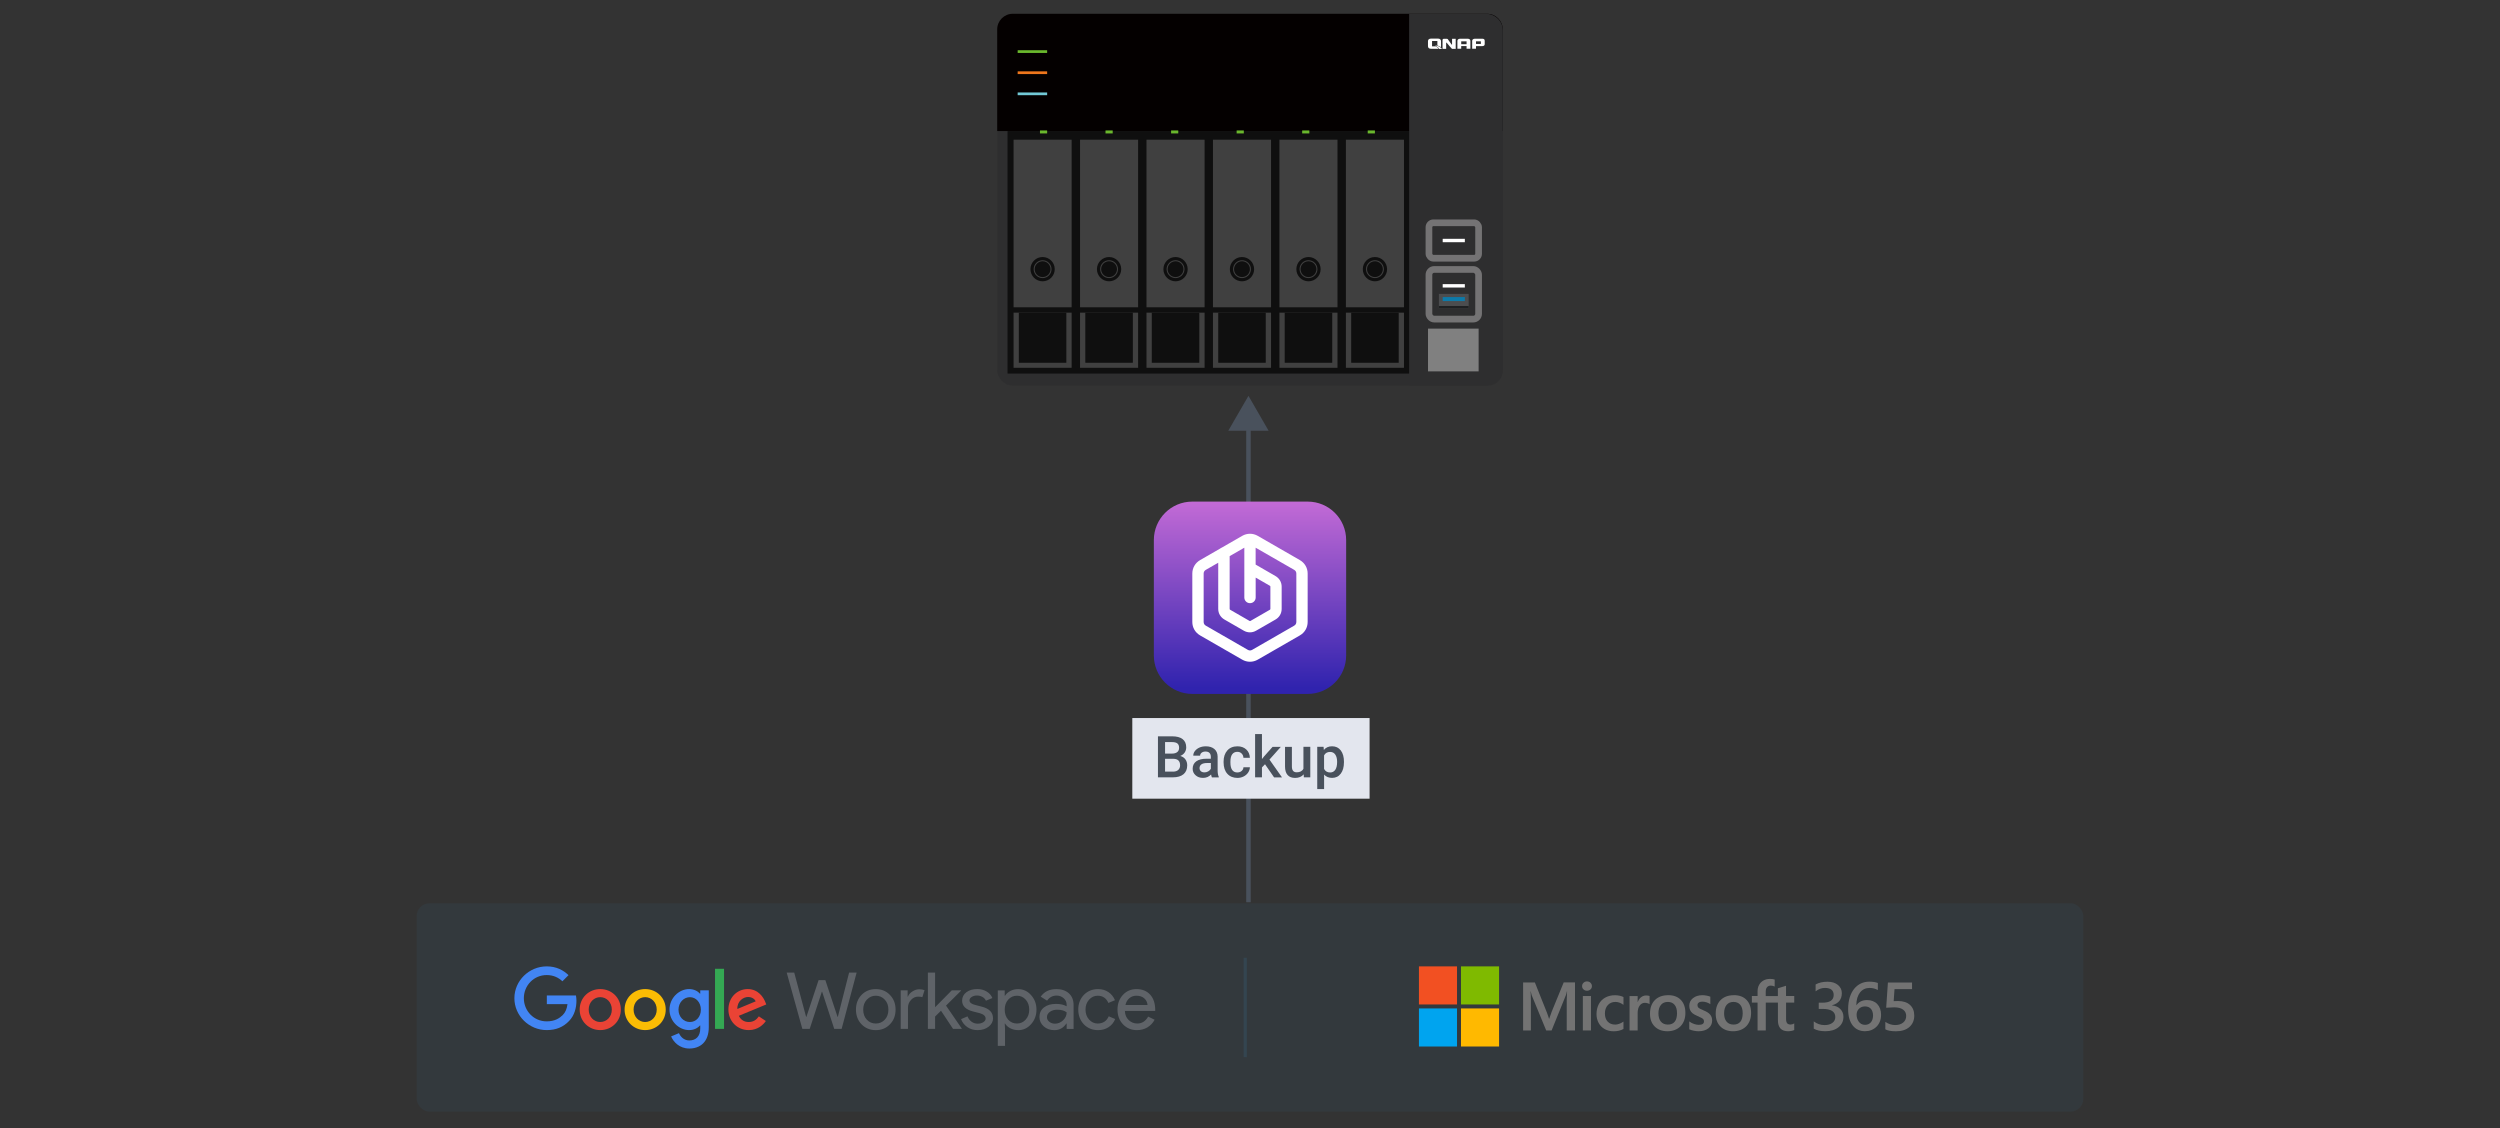 <?xml version="1.0" encoding="UTF-8"?>
<svg id="original-image" xmlns="http://www.w3.org/2000/svg" xmlns:xlink="http://www.w3.org/1999/xlink" viewBox="0 0 780 352">
  <rect x="0" y="0" width="780" height="352" fill="#333333" stroke="none"/>
  <defs>
    <style>
      .cls-1 {
        fill: #ffb900;
      }

      .cls-1, .cls-2, .cls-3, .cls-4, .cls-5, .cls-6, .cls-7, .cls-8, .cls-9, .cls-10, .cls-11, .cls-12, .cls-13, .cls-14, .cls-15, .cls-16, .cls-17, .cls-18, .cls-19, .cls-20, .cls-21, .cls-22, .cls-23, .cls-24, .cls-25, .cls-26, .cls-27 {
        stroke-width: 0px;
      }

      .cls-2 {
        fill: #4285f4;
      }

      .cls-3 {
        fill: #00a4ef;
      }

      .cls-4 {
        fill: #4c4d4f;
      }

      .cls-5 {
        fill: #737373;
      }

      .cls-6 {
        fill: #040000;
      }

      .cls-28 {
        stroke: #0f0f0f;
      }

      .cls-28, .cls-8, .cls-29, .cls-30, .cls-31 {
        fill: none;
      }

      .cls-28, .cls-30, .cls-31 {
        stroke-miterlimit: 10;
      }

      .cls-7 {
        fill: #0d7aa9;
      }

      .cls-32 {
        clip-path: url(#clippath-1);
      }

      .cls-9 {
        fill: #72c8d5;
      }

      .cls-10 {
        fill: #2e2e2f;
      }

      .cls-11 {
        fill: #0f0f0f;
      }

      .cls-12 {
        fill: #1f2123;
      }

      .cls-13 {
        fill: #fbbc04;
      }

      .cls-14 {
        fill: url(#_未命名漸層_26);
      }

      .cls-29 {
        stroke: #49515c;
        stroke-width: 1.4px;
      }

      .cls-15 {
        fill: gray;
      }

      .cls-16 {
        fill: #f25022;
      }

      .cls-17 {
        fill: #404040;
      }

      .cls-18 {
        fill: #e3e6ee;
      }

      .cls-33 {
        clip-path: url(#clippath);
      }

      .cls-19 {
        fill: #39749d;
        opacity: .1;
      }

      .cls-20 {
        fill: #ee761c;
      }

      .cls-30 {
        stroke: #747374;
        stroke-width: 2.09px;
      }

      .cls-21 {
        fill: #34a853;
      }

      .cls-22 {
        fill: #49515c;
      }

      .cls-31 {
        opacity: .2;
        stroke: #39749d;
      }

      .cls-23 {
        fill: #7fba00;
      }

      .cls-24 {
        fill: #fff;
      }

      .cls-25 {
        fill: #ea4335;
      }

      .cls-26 {
        fill: #6ab82d;
      }

      .cls-27 {
        fill: #5f6368;
      }
    </style>
    <clipPath id="clippath">
      <rect class="cls-8" x="160.48" y="301.51" width="200" height="25.63"/>
    </clipPath>
    <clipPath id="clippath-1">
      <rect class="cls-8" x="160.48" y="301.51" width="200" height="25.63"/>
    </clipPath>
    <linearGradient id="_未命名漸層_26" data-name="未命名漸層 26" x1="-990.06" y1="2195.26" x2="-990.06" y2="2195.86" gradientTransform="translate(99396 219742.11) scale(100 -100)" gradientUnits="userSpaceOnUse">
      <stop offset="0" stop-color="#3023ae"/>
      <stop offset="1" stop-color="#c86dd7"/>
    </linearGradient>
  </defs>
  <rect class="cls-19" x="130" y="281.83" width="520" height="65" rx="4" ry="4"/>
  <g>
    <line class="cls-29" x1="389.52" y1="132.54" x2="389.52" y2="281.5"/>
    <polygon class="cls-22" points="383.23 134.38 389.52 123.5 395.8 134.38 383.23 134.38"/>
  </g>
  <g>
    <rect class="cls-18" x="353.28" y="224.03" width="74.03" height="25.16"/>
    <g>
      <path class="cls-22" d="M361.28,242.53v-12.8h4.39c1.45,0,2.55.29,3.3.87s1.13,1.44,1.13,2.59c0,.59-.16,1.11-.47,1.58s-.78.83-1.39,1.09c.69.19,1.23.54,1.6,1.06.38.52.57,1.14.57,1.87,0,1.2-.39,2.12-1.16,2.77-.77.64-1.87.97-3.31.97h-4.67ZM363.5,235.12h2.18c.69,0,1.23-.16,1.62-.47.39-.31.58-.76.58-1.33,0-.63-.18-1.09-.54-1.37-.36-.28-.92-.42-1.68-.42h-2.16v3.59ZM363.5,236.75v4h2.47c.7,0,1.24-.17,1.63-.52s.59-.83.59-1.44c0-1.33-.68-2.01-2.04-2.04h-2.65Z"/>
      <path class="cls-22" d="M378.11,242.53c-.09-.18-.18-.48-.25-.89-.68.71-1.51,1.06-2.5,1.06s-1.73-.27-2.34-.82-.91-1.22-.91-2.02c0-1.01.38-1.79,1.13-2.33s1.83-.81,3.23-.81h1.31v-.62c0-.49-.14-.89-.41-1.18s-.69-.44-1.26-.44c-.49,0-.88.12-1.2.36-.31.24-.47.55-.47.93h-2.14c0-.52.17-1.01.52-1.46s.82-.81,1.41-1.07,1.26-.39,1.99-.39c1.11,0,2,.28,2.66.84s1,1.35,1.02,2.36v4.29c0,.86.12,1.54.36,2.05v.15h-2.18ZM375.76,240.99c.42,0,.82-.1,1.19-.31.37-.21.65-.48.84-.83v-1.79h-1.15c-.79,0-1.39.14-1.78.41s-.6.67-.6,1.17c0,.41.14.74.41.98.27.24.64.36,1.09.36Z"/>
      <path class="cls-22" d="M386.07,241c.53,0,.98-.16,1.33-.47s.54-.69.56-1.15h2.01c-.02.59-.21,1.14-.55,1.66-.35.51-.81.92-1.41,1.22s-1.23.45-1.92.45c-1.33,0-2.38-.43-3.16-1.29s-1.17-2.05-1.17-3.57v-.22c0-1.45.39-2.61,1.16-3.48.77-.87,1.83-1.3,3.16-1.3,1.13,0,2.05.33,2.76.99.71.66,1.08,1.53,1.12,2.6h-2.01c-.02-.54-.21-.99-.56-1.34s-.79-.53-1.33-.53c-.69,0-1.22.25-1.6.75-.38.5-.57,1.26-.57,2.28v.34c0,1.03.19,1.8.56,2.31.37.51.91.76,1.61.76Z"/>
      <path class="cls-22" d="M394.68,238.45l-.95.98v3.1h-2.14v-13.5h2.14v7.79l.67-.83,2.63-2.96h2.57l-3.53,3.96,3.91,5.55h-2.47l-2.82-4.08Z"/>
      <path class="cls-22" d="M406.74,241.6c-.63.74-1.52,1.11-2.67,1.11-1.03,0-1.81-.3-2.34-.91-.53-.6-.8-1.48-.8-2.62v-6.16h2.14v6.13c0,1.21.5,1.81,1.5,1.81s1.74-.37,2.1-1.12v-6.83h2.14v9.51h-2.01l-.05-.93Z"/>
      <path class="cls-22" d="M419.31,237.87c0,1.47-.33,2.64-1,3.52-.67.88-1.56,1.31-2.69,1.31-1.04,0-1.88-.34-2.5-1.03v4.51h-2.14v-13.17h1.97l.09.97c.63-.76,1.48-1.14,2.56-1.14,1.16,0,2.07.43,2.73,1.3.66.86.99,2.06.99,3.6v.13ZM417.18,237.69c0-.95-.19-1.7-.57-2.26-.38-.56-.92-.83-1.62-.83-.87,0-1.5.36-1.88,1.08v4.22c.39.74,1.02,1.11,1.9,1.11.68,0,1.21-.27,1.59-.82.38-.55.58-1.38.58-2.49Z"/>
    </g>
  </g>
  <g id="g971">
    <g id="g949">
      <g id="g904">
        <rect id="rect20" class="cls-16" x="442.71" y="301.51" width="11.88" height="11.88"/>
        <rect id="rect22" class="cls-23" x="455.83" y="301.51" width="11.88" height="11.88"/>
        <rect id="rect24" class="cls-3" x="442.71" y="314.63" width="11.88" height="11.88"/>
        <rect id="rect26" class="cls-1" x="455.83" y="314.63" width="11.88" height="11.88"/>
      </g>
      <g id="g927">
        <path id="path2" class="cls-5" d="M484.04,315.92l-.7,1.96h-.04c-.13-.46-.34-1.11-.66-1.94l-3.76-9.42h-3.67v14.98h2.42v-9.21c0-.57-.01-1.26-.04-2.04-.01-.4-.06-.72-.07-.96h.05c.12.56.25.99.34,1.28l4.5,10.93h1.69l4.47-11.03c.1-.25.21-.74.31-1.18h.05c-.06,1.09-.11,2.09-.11,2.69v9.52h2.58v-14.98h-3.53l-3.85,9.4Z"/>
        <rect id="rect4" class="cls-5" x="493.85" y="310.76" width="2.53" height="10.74"/>
        <path id="path6" class="cls-5" d="M495.14,306.2c-.42,0-.78.14-1.08.42-.3.28-.45.64-.45,1.05s.15.76.45,1.03c.29.27.66.41,1.08.41s.79-.14,1.09-.41c.3-.27.45-.62.45-1.03s-.15-.75-.44-1.04c-.29-.29-.66-.43-1.1-.43"/>
        <path id="path8" class="cls-5" d="M505.31,310.66c-.49-.1-.96-.15-1.41-.15-1.16,0-2.19.25-3.07.74-.88.49-1.56,1.19-2.02,2.08-.46.89-.7,1.93-.7,3.08,0,1.01.23,1.94.68,2.77.45.82,1.08,1.46,1.89,1.91.8.44,1.73.67,2.76.67,1.2,0,2.22-.24,3.05-.71l.03-.02v-2.31l-.11.08c-.37.27-.79.49-1.24.64-.45.16-.85.23-1.21.23-.99,0-1.79-.31-2.36-.92-.58-.61-.87-1.47-.87-2.55s.31-1.97.91-2.62c.6-.65,1.4-.98,2.37-.98.83,0,1.64.28,2.4.84l.11.08v-2.44l-.03-.02c-.29-.16-.68-.29-1.17-.4"/>
        <path id="path10" class="cls-5" d="M513.64,310.58c-.63,0-1.2.2-1.69.61-.43.35-.74.84-.97,1.44h-.03v-1.86h-2.53v10.74h2.53v-5.49c0-.93.21-1.7.63-2.28.41-.57.96-.86,1.63-.86.23,0,.48.04.76.11.27.07.47.15.59.24l.11.08v-2.55l-.04-.02c-.23-.1-.57-.15-.99-.15"/>
        <path id="path12" class="cls-5" d="M520.49,310.5c-1.77,0-3.18.52-4.18,1.54-1,1.02-1.51,2.44-1.51,4.21s.5,3.03,1.47,4.02c.98.98,2.31,1.48,3.96,1.48s3.09-.53,4.1-1.56c1-1.04,1.51-2.44,1.51-4.17s-.48-3.07-1.42-4.05c-.94-.98-2.26-1.48-3.93-1.48M522.5,318.77c-.47.6-1.19.9-2.12.9s-1.66-.31-2.17-.91c-.52-.61-.78-1.48-.78-2.58s.26-2.03.78-2.65c.52-.62,1.24-.93,2.15-.93s1.59.3,2.1.89c.51.59.77,1.48.77,2.63s-.24,2.06-.72,2.66"/>
        <path id="path14" class="cls-5" d="M531.44,315.2c-.8-.32-1.31-.59-1.52-.79-.2-.2-.31-.47-.31-.83,0-.31.13-.56.39-.76.26-.2.63-.31,1.09-.31.43,0,.86.07,1.3.2.43.13.81.31,1.13.52l.1.07v-2.33l-.04-.02c-.29-.13-.68-.23-1.15-.32-.47-.09-.89-.13-1.26-.13-1.2,0-2.2.31-2.96.92-.77.61-1.15,1.41-1.15,2.38,0,.5.08.95.25,1.33.17.38.42.72.76,1,.34.28.86.57,1.55.87.58.24,1.02.44,1.29.6.27.16.46.31.57.47.11.15.16.35.16.61,0,.72-.54,1.07-1.65,1.07-.41,0-.88-.09-1.4-.26-.52-.17-1-.41-1.43-.73l-.11-.08v2.46l.04.02c.36.17.82.31,1.36.42.54.11,1.02.17,1.45.17,1.31,0,2.36-.31,3.13-.92.77-.61,1.16-1.43,1.16-2.44,0-.72-.21-1.34-.63-1.84-.41-.5-1.13-.95-2.13-1.35"/>
        <path id="path16" class="cls-5" d="M540.99,310.5c-1.77,0-3.18.52-4.18,1.54-1,1.02-1.51,2.44-1.51,4.21s.5,3.03,1.47,4.02c.98.98,2.31,1.48,3.96,1.48s3.09-.53,4.1-1.56c1-1.04,1.51-2.44,1.51-4.17s-.48-3.07-1.42-4.05c-.94-.98-2.26-1.48-3.93-1.48M542.99,318.77c-.47.6-1.19.9-2.12.9s-1.66-.31-2.17-.91c-.52-.61-.78-1.48-.78-2.58s.26-2.03.78-2.65c.52-.62,1.24-.93,2.15-.93s1.59.3,2.1.89c.51.59.77,1.48.77,2.63s-.24,2.06-.72,2.66"/>
        <path id="path18" class="cls-5" d="M559.8,312.82v-2.06h-2.56v-3.2l-.09.03-2.4.74h-.05v2.44h-3.79v-1.35c0-.63.14-1.11.42-1.43.28-.32.67-.48,1.17-.48.36,0,.74.09,1.11.25l.09.04v-2.17l-.04-.02c-.35-.13-.83-.19-1.42-.19-.75,0-1.42.16-2.01.48-.59.32-1.06.78-1.38,1.37-.33.58-.49,1.26-.49,2v1.49h-1.78v2.06h1.78v8.68h2.56v-8.68h3.79v5.51c0,2.27,1.07,3.42,3.18,3.42.35,0,.71-.04,1.09-.12.38-.08.64-.16.79-.25l.03-.02v-2.08l-.1.07c-.14.09-.31.17-.51.22-.2.06-.37.09-.5.09-.5,0-.86-.13-1.09-.4-.23-.27-.35-.73-.35-1.38v-5.07h2.56Z"/>
      </g>
    </g>
    <g id="g932">
      <path id="path876" class="cls-5" d="M565.89,320.94v-2.27c1,.77,2.12,1.16,3.37,1.16,1.02,0,1.83-.23,2.43-.68.61-.45.92-1.06.92-1.83,0-1.69-1.33-2.54-3.98-2.54h-1.18v-1.94h1.13c2.35,0,3.53-.8,3.53-2.4,0-1.47-.92-2.21-2.75-2.21-1.02,0-1.99.36-2.89,1.07v-2.15c1.04-.57,2.27-.85,3.68-.85s2.45.33,3.27,1c.82.67,1.23,1.52,1.23,2.56,0,1.97-1.02,3.23-3.07,3.79v.04c1.1.1,1.97.48,2.61,1.14.64.65.96,1.45.96,2.43,0,1.34-.52,2.42-1.55,3.25-1.03.82-2.39,1.23-4.08,1.23-1.52,0-2.72-.27-3.63-.8h0Z"/>
      <path id="path878" class="cls-5" d="M586.89,316.69c0,.75-.13,1.43-.38,2.05-.25.62-.6,1.15-1.05,1.6-.45.44-.98.79-1.6,1.04-.61.24-1.28.36-2,.36-.77,0-1.48-.15-2.12-.44-.64-.29-1.2-.73-1.66-1.3-.46-.58-.82-1.29-1.08-2.15-.26-.86-.38-1.86-.38-2.99,0-1.38.17-2.61.5-3.68.34-1.07.81-1.97,1.4-2.69.59-.72,1.28-1.27,2.08-1.65.8-.37,1.66-.56,2.58-.56.58,0,1.1.04,1.57.11.48.08.86.18,1.14.31v2.18c-.36-.18-.75-.33-1.16-.46-.41-.12-.89-.19-1.42-.19-.6,0-1.15.12-1.65.35-.51.24-.94.58-1.31,1.04-.36.45-.65,1.01-.86,1.69-.21.67-.31,1.44-.32,2.31h.06c.33-.49.77-.88,1.32-1.17.56-.28,1.22-.43,1.97-.43.67,0,1.27.11,1.8.32.54.21,1,.51,1.38.92.38.4.68.88.89,1.46.21.57.31,1.21.31,1.93h0ZM584.39,316.89c0-.43-.05-.82-.16-1.18-.1-.35-.26-.66-.47-.91-.21-.26-.47-.45-.79-.59-.31-.14-.68-.21-1.11-.21-.43,0-.8.08-1.13.23-.32.15-.59.34-.81.58-.22.24-.39.52-.5.83-.11.31-.16.63-.16.96,0,.35.05.72.15,1.09.11.37.27.7.48,1.01.21.31.48.56.81.76.33.19.73.29,1.18.29.41,0,.76-.07,1.08-.22.31-.15.57-.35.78-.6.21-.26.37-.56.48-.91.11-.35.17-.74.17-1.15h0Z"/>
      <path id="path880" class="cls-5" d="M588.22,321.15v-2.32c1,.66,2.02.99,3.05.99s1.87-.26,2.51-.77c.63-.52.95-1.21.95-2.07s-.32-1.51-.97-1.98c-.64-.47-1.56-.71-2.76-.71-.41,0-1.25.04-2.51.12l.54-7.85h7.53v2.06h-5.47l-.26,3.74c.49-.03.94-.04,1.33-.04,1.62,0,2.87.41,3.76,1.22.89.81,1.33,1.92,1.33,3.33,0,1.48-.51,2.67-1.53,3.56-1.01.89-2.4,1.33-4.17,1.33-1.49,0-2.61-.2-3.34-.61h0Z"/>
    </g>
  </g>
  <line class="cls-31" x1="388.52" y1="298.83" x2="388.52" y2="329.83"/>
  <g>
    <polygon class="cls-27" points="264.92 303.45 267.27 303.45 262.59 321.01 260.28 321.01 256.51 309.43 256.41 309.43 252.63 321.01 250.33 321.01 245.45 303.45 247.8 303.45 251.5 317.25 251.6 317.25 255.4 305.8 257.51 305.8 261.31 317.25 261.41 317.25 264.92 303.45"/>
    <g class="cls-33">
      <g>
        <path class="cls-27" d="M267.06,315c0-1.85.58-3.38,1.74-4.59,1.18-1.21,2.66-1.81,4.44-1.81s3.25.6,4.41,1.81c1.18,1.21,1.77,2.74,1.77,4.59s-.59,3.39-1.77,4.59c-1.16,1.21-2.63,1.82-4.41,1.81-1.78,0-3.26-.61-4.44-1.82-1.16-1.21-1.74-2.74-1.74-4.59M269.32,315c0,1.29.38,2.34,1.13,3.14s1.68,1.2,2.8,1.2,2.04-.4,2.8-1.2,1.13-1.85,1.13-3.14-.38-2.31-1.13-3.11c-.77-.82-1.7-1.23-2.8-1.23-1.1,0-2.03.41-2.8,1.23-.75.8-1.13,1.84-1.13,3.11"/>
        <path class="cls-27" d="M283.28,321.01h-2.26v-12.02h2.16v1.96h.1c.23-.64.7-1.18,1.41-1.63s1.41-.67,2.1-.67c.65,0,1.21.1,1.67.29l-.69,2.18c-.28-.11-.72-.17-1.32-.17-.85,0-1.59.34-2.22,1.03-.63.69-.94,1.49-.94,2.4v6.62Z"/>
        <polygon class="cls-27" points="300.07 321.01 297.35 321.01 293.59 315.34 291.75 317.16 291.75 321.01 289.5 321.01 289.5 303.45 291.75 303.45 291.75 314.26 296.95 308.99 299.85 308.99 299.85 309.09 295.16 313.75 300.07 320.91 300.07 321.01"/>
        <path class="cls-27" d="M309.83,317.67c0,1.05-.46,1.93-1.37,2.65s-2.07,1.08-3.46,1.08c-1.21,0-2.27-.31-3.19-.94-.9-.61-1.58-1.48-1.96-2.49l2.01-.86c.29.72.72,1.28,1.29,1.68.54.39,1.19.6,1.85.6.72,0,1.32-.16,1.8-.47.48-.31.72-.68.72-1.1,0-.77-.59-1.33-1.77-1.69l-2.06-.52c-2.34-.59-3.51-1.72-3.51-3.39,0-1.1.45-1.97,1.34-2.64s2.03-.99,3.42-.99c1.06,0,2.02.25,2.88.76s1.46,1.19,1.8,2.04l-2.01.83c-.23-.51-.62-.93-1.12-1.19-.53-.29-1.13-.44-1.73-.43-.56,0-1.11.14-1.58.44-.47.29-.7.65-.7,1.08,0,.69.65,1.18,1.94,1.47l1.81.47c2.39.59,3.58,1.79,3.58,3.6"/>
        <path class="cls-27" d="M317.67,321.4c-.88,0-1.69-.19-2.42-.56s-1.29-.87-1.68-1.5h-.1l.1,1.67v5.3h-2.26v-17.31h2.16v1.67h.1c.39-.62.95-1.12,1.68-1.5.73-.38,1.53-.56,2.42-.56,1.59,0,2.93.62,4.02,1.86,1.13,1.26,1.69,2.77,1.69,4.54s-.56,3.29-1.69,4.54c-1.1,1.24-2.44,1.86-4.02,1.86M317.3,319.34c1.08,0,1.99-.41,2.72-1.23.73-.8,1.1-1.84,1.1-3.11,0-1.26-.37-2.3-1.1-3.11-.73-.82-1.64-1.23-2.72-1.23-1.1,0-2.01.41-2.75,1.23-.72.82-1.08,1.86-1.08,3.11,0,1.28.36,2.32,1.08,3.14.73.8,1.65,1.2,2.75,1.2"/>
        <path class="cls-27" d="M329.56,308.6c1.67,0,2.98.45,3.95,1.34s1.45,2.11,1.45,3.67v7.41h-2.16v-1.67h-.1c-.93,1.37-2.17,2.06-3.73,2.06-1.32,0-2.43-.39-3.32-1.18s-1.34-1.77-1.34-2.94c0-1.24.47-2.23,1.41-2.97.94-.74,2.19-1.1,3.76-1.1,1.34,0,2.44.25,3.31.74v-.52c0-.78-.31-1.45-.93-2-.6-.54-1.38-.83-2.18-.82-1.26,0-2.26.53-2.99,1.59l-1.99-1.25c1.1-1.57,2.71-2.35,4.85-2.35M326.64,317.33c0,.59.25,1.08.75,1.47.5.39,1.08.59,1.75.59.95,0,1.79-.35,2.54-1.05.74-.7,1.12-1.53,1.12-2.48-.7-.56-1.68-.83-2.94-.83-.92,0-1.68.22-2.29.66-.61.44-.92.99-.92,1.64"/>
        <path class="cls-27" d="M342.6,321.4c-1.78,0-3.26-.6-4.44-1.81-1.16-1.24-1.74-2.77-1.74-4.59,0-1.85.58-3.38,1.74-4.59,1.18-1.21,2.66-1.81,4.44-1.81,1.23,0,2.3.31,3.21.92.92.61,1.6,1.46,2.06,2.54l-2.06.86c-.64-1.5-1.76-2.26-3.36-2.26-1.03,0-1.92.42-2.67,1.25-.74.83-1.1,1.86-1.1,3.09s.37,2.26,1.1,3.09c.75.83,1.64,1.25,2.67,1.25,1.65,0,2.81-.75,3.48-2.26l2.01.86c-.44,1.08-1.13,1.93-2.07,2.54-.94.61-2.03.92-3.27.92"/>
        <path class="cls-27" d="M354.75,321.4c-1.77,0-3.22-.6-4.37-1.81s-1.72-2.74-1.72-4.59.56-3.36,1.67-4.57c1.11-1.22,2.53-1.83,4.27-1.83,1.78,0,3.2.58,4.25,1.73,1.05,1.15,1.58,2.77,1.58,4.84l-.02.25h-9.44c.03,1.18.43,2.13,1.18,2.84.75.72,1.65,1.08,2.7,1.08,1.44,0,2.57-.72,3.38-2.16l2.01.98c-.51.99-1.29,1.81-2.24,2.38-.96.57-2.04.86-3.25.86M351.14,313.55h6.89c-.07-.83-.41-1.53-1.02-2.07-.61-.55-1.43-.82-2.46-.82-.85,0-1.58.26-2.2.78-.61.52-1.02,1.23-1.21,2.11"/>
      </g>
    </g>
    <g class="cls-32">
      <g>
        <path class="cls-2" d="M170.61,313.3v-2.72h9.09c.1.55.15,1.11.15,1.67,0,2.04-.56,4.56-2.35,6.35-1.75,1.82-3.97,2.79-6.93,2.79-5.48,0-10.08-4.46-10.08-9.94s4.6-9.94,10.08-9.94c3.03,0,5.19,1.19,6.81,2.74l-1.91,1.91c-1.16-1.09-2.74-1.94-4.9-1.94-4,0-7.13,3.22-7.13,7.22s3.13,7.23,7.13,7.23c2.59,0,4.07-1.04,5.02-1.99.77-.77,1.28-1.88,1.47-3.39h-6.44Z"/>
        <path class="cls-25" d="M193.7,314.99c0,3.69-2.88,6.4-6.42,6.4s-6.42-2.71-6.42-6.4,2.88-6.4,6.42-6.4,6.42,2.69,6.42,6.4M190.89,314.99c0-2.3-1.67-3.88-3.61-3.88s-3.61,1.58-3.61,3.88,1.67,3.88,3.61,3.88,3.61-1.6,3.61-3.88"/>
        <path class="cls-13" d="M207.71,314.99c0,3.69-2.88,6.4-6.42,6.4s-6.42-2.71-6.42-6.4,2.88-6.4,6.42-6.4,6.42,2.69,6.42,6.4M204.9,314.99c0-2.3-1.67-3.88-3.61-3.88s-3.61,1.58-3.61,3.88,1.67,3.88,3.61,3.88,3.61-1.6,3.61-3.88"/>
        <path class="cls-2" d="M221.14,308.98v11.49c0,4.73-2.79,6.67-6.08,6.67-3.1,0-4.97-2.09-5.67-3.78l2.45-1.02c.44,1.04,1.5,2.28,3.22,2.28,2.11,0,3.42-1.31,3.42-3.76v-.92h-.1c-.63.78-1.84,1.45-3.37,1.45-3.2,0-6.13-2.79-6.13-6.38s2.93-6.42,6.13-6.42c1.53,0,2.74.68,3.37,1.43h.1v-1.04h2.66ZM218.67,315.02c0-2.25-1.5-3.9-3.42-3.9s-3.56,1.65-3.56,3.9,1.62,3.85,3.56,3.85,3.42-1.62,3.42-3.85"/>
        <rect class="cls-21" x="223.09" y="302.26" width="2.81" height="18.75"/>
        <path class="cls-25" d="M236.76,317.1l2.18,1.45c-.7,1.04-2.4,2.84-5.33,2.84-3.64,0-6.35-2.81-6.35-6.4,0-3.8,2.74-6.4,6.04-6.4s4.94,2.64,5.48,4.07l.29.73-8.56,3.54c.65,1.28,1.67,1.94,3.1,1.94s2.42-.7,3.15-1.77M230.05,314.8l5.72-2.38c-.32-.8-1.26-1.36-2.38-1.36-1.43,0-3.42,1.26-3.34,3.73"/>
      </g>
    </g>
  </g>
  <g>
    <path class="cls-14" d="M372,156.5h36c6.63,0,12,5.37,12,12v36c0,6.63-5.37,12-12,12h-36c-6.63,0-12-5.37-12-12v-36c0-6.63,5.37-12,12-12Z"/>
    <path class="cls-24" d="M383.65,173.51v16.46c0,.13.04.2.16.27l3.02,1.74,3.02,1.74c.11.07.2.07.31,0l3.02-1.74,3.02-1.74c.11-.07.16-.14.16-.27v-6.94c0-.13-.04-.2-.16-.27l-3.02-1.74-1.41-.81v6.22c0,.97-.79,1.76-1.77,1.76s-1.77-.79-1.77-1.76v-9.24s0-.04,0-.06v-6.25l-4.58,2.63ZM380.12,175.55l-3.9,2.24c-.45.26-.68.66-.68,1.17v15.08c0,.51.23.91.68,1.17l6.55,3.77,6.55,3.77c.45.26.91.26,1.36,0l6.55-3.77,6.55-3.77c.45-.26.68-.66.68-1.17v-15.08c0-.51-.23-.91-.68-1.17l-12.02-6.91v5.27l3.17,1.83,3.02,1.74c1.21.7,1.93,1.93,1.93,3.32v6.94c0,1.39-.72,2.63-1.93,3.32l-3.02,1.74-3.02,1.73c-1.21.7-2.64.7-3.85,0l-3.02-1.74-3.02-1.74c-1.21-.7-1.93-1.93-1.93-3.32v-14.42ZM380.72,171.13c.14-.12.3-.21.47-.27l6.36-3.66c1.54-.89,3.35-.89,4.89,0l6.55,3.77,6.55,3.77c1.54.89,2.45,2.45,2.45,4.22v15.08c0,1.77-.91,3.34-2.45,4.22l-6.55,3.77-6.55,3.77c-1.54.89-3.35.89-4.89,0l-6.55-3.77-6.55-3.77c-1.54-.89-2.45-2.45-2.45-4.22v-15.08c0-1.77.91-3.34,2.45-4.22l6.27-3.61Z"/>
  </g>
  <g>
    <g>
      <rect class="cls-10" x="311.14" y="4.3" width="157.73" height="116" rx="4.64" ry="4.64"/>
      <path class="cls-6" d="M468.86,40.89h-157.73V9.18c0-2.69,2.19-4.88,4.88-4.88h147.97c2.69,0,4.88,2.19,4.88,4.88v31.71h0Z"/>
      <path class="cls-10" d="M439.65,4.3h23.91c2.93,0,5.31,2.29,5.31,5.11v105.77c0,2.82-2.38,5.11-5.31,5.11h-23.91V4.3h0Z"/>
      <path class="cls-24" d="M453.02,13.91s-.03.03-.06.03c0,0-.02,0-.04-.02-.2-.31-.98-1.38-1.23-1.72h0s0,0-.01-.01c0,0,0,0,0,0-.06-.06-.15-.08-.26-.08h-.97c-.12,0-.21.04-.28.1-.06.07-.1.16-.1.28h0v2.75h1.13s0-1.45,0-1.88c0-.03.03-.07.11-.06,0,0,.03,0,.05.03.22.35,1.65,1.91,1.65,1.91h1.17v-3.13h-1.14v1.82h0ZM447.75,14.14c.38.24,1.05.72,1.27,1.13h.86c-.14-.25-.64-.87-2.12-1.13ZM463.05,12.24c-.12-.09-.31-.15-.56-.16h0-2.27c-.28,0-.51.06-.66.18-.16.12-.23.28-.24.48h0v.02h0v2.45h1.19v-.82h1.93c.52,0,.79-.21.79-.63v-1c0-.24-.06-.41-.19-.52h0ZM462.03,13.71h-1.52v-.81h1.52v.81ZM458.54,12.26c-.16-.12-.38-.18-.66-.18h-2.27c-.28,0-.51.06-.66.18-.16.12-.24.29-.24.5v2.45h1.19v-.84h1.67v.84h1.19v-2.45c0-.21-.08-.38-.23-.5h0ZM457.57,13.8h-1.67v-.91h1.67v.91ZM448.01,14.45h-1.21v-1.65h1.66v1.38c.5.16.85.36,1.08.55.04-.1.06-.2.06-.33v-1.53c0-.52-.31-.8-.92-.83h-2.12c-.69,0-1.03.28-1.03.83v1.53c0,.55.34.83,1.03.83h2.01c.1,0,.19,0,.27-.02-.18-.26-.53-.54-.84-.75h0Z"/>
      <g>
        <rect class="cls-30" x="445.83" y="69.51" width="15.49" height="11.06" rx="1.39" ry="1.39"/>
        <rect class="cls-24" x="450.12" y="74.51" width="6.91" height="1.06"/>
        <g>
          <rect class="cls-30" x="445.83" y="84.07" width="15.49" height="15.49" rx="1.65" ry="1.65"/>
          <g>
            <rect class="cls-4" x="448.94" y="91.69" width="9.28" height="4.48"/>
            <rect class="cls-12" x="448.94" y="95.47" width="9.28" height=".7"/>
            <rect class="cls-7" x="450.12" y="92.69" width="6.91" height="1.24"/>
          </g>
          <rect class="cls-24" x="450.12" y="88.65" width="6.91" height="1.06"/>
        </g>
      </g>
      <rect class="cls-11" x="314.35" y="40.89" width="125.3" height="75.66"/>
      <rect class="cls-15" x="445.54" y="102.53" width="15.79" height="13.34"/>
      <g>
        <rect class="cls-17" x="316.23" y="43.59" width="18.12" height="52.28"/>
        <rect class="cls-17" x="316.23" y="97.55" width="18.12" height="17.2"/>
        <circle class="cls-11" cx="325.29" cy="83.98" r="2.47"/>
        <circle class="cls-28" cx="325.29" cy="83.98" r="3.29"/>
        <rect class="cls-11" x="317.87" y="97.55" width="14.83" height="15.63"/>
      </g>
      <g>
        <rect class="cls-17" x="336.97" y="43.59" width="18.12" height="52.28"/>
        <rect class="cls-17" x="336.97" y="97.55" width="18.12" height="17.2"/>
        <circle class="cls-11" cx="346.03" cy="83.98" r="2.47"/>
        <circle class="cls-28" cx="346.03" cy="83.98" r="3.29"/>
        <rect class="cls-11" x="338.62" y="97.55" width="14.83" height="15.63"/>
      </g>
      <g>
        <rect class="cls-17" x="357.71" y="43.59" width="18.12" height="52.28"/>
        <rect class="cls-17" x="357.71" y="97.55" width="18.12" height="17.2"/>
        <circle class="cls-11" cx="366.77" cy="83.98" r="2.47"/>
        <circle class="cls-28" cx="366.77" cy="83.98" r="3.29"/>
        <rect class="cls-11" x="359.35" y="97.55" width="14.83" height="15.63"/>
      </g>
      <g>
        <rect class="cls-17" x="378.44" y="43.59" width="18.12" height="52.28"/>
        <rect class="cls-17" x="378.44" y="97.55" width="18.12" height="17.2"/>
        <circle class="cls-11" cx="387.5" cy="83.98" r="2.47"/>
        <circle class="cls-28" cx="387.5" cy="83.98" r="3.29"/>
        <rect class="cls-11" x="380.09" y="97.55" width="14.83" height="15.63"/>
      </g>
      <g>
        <rect class="cls-17" x="399.18" y="43.59" width="18.12" height="52.28"/>
        <rect class="cls-17" x="399.18" y="97.55" width="18.12" height="17.2"/>
        <circle class="cls-11" cx="408.25" cy="83.98" r="2.47"/>
        <circle class="cls-28" cx="408.25" cy="83.98" r="3.29"/>
        <rect class="cls-11" x="400.83" y="97.55" width="14.83" height="15.63"/>
      </g>
      <g>
        <rect class="cls-17" x="419.92" y="43.59" width="18.12" height="52.28"/>
        <rect class="cls-17" x="419.92" y="97.55" width="18.12" height="17.2"/>
        <circle class="cls-11" cx="428.98" cy="83.98" r="2.47"/>
        <circle class="cls-28" cx="428.98" cy="83.98" r="3.29"/>
        <rect class="cls-11" x="421.57" y="97.55" width="14.83" height="15.63"/>
      </g>
    </g>
    <g>
      <rect class="cls-26" x="324.47" y="40.7" width="2.24" height=".93"/>
      <rect class="cls-26" x="344.92" y="40.7" width="2.24" height=".93"/>
      <rect class="cls-26" x="365.38" y="40.7" width="2.24" height=".93"/>
      <rect class="cls-26" x="385.83" y="40.7" width="2.24" height=".93"/>
      <rect class="cls-26" x="406.28" y="40.7" width="2.24" height=".93"/>
      <rect class="cls-26" x="426.73" y="40.7" width="2.24" height=".93"/>
    </g>
    <g>
      <rect class="cls-9" x="317.51" y="28.85" width="9.2" height=".85"/>
      <rect class="cls-20" x="317.51" y="22.26" width="9.2" height=".85"/>
      <rect class="cls-26" x="317.51" y="15.67" width="9.2" height=".85"/>
    </g>
  </g>
</svg>